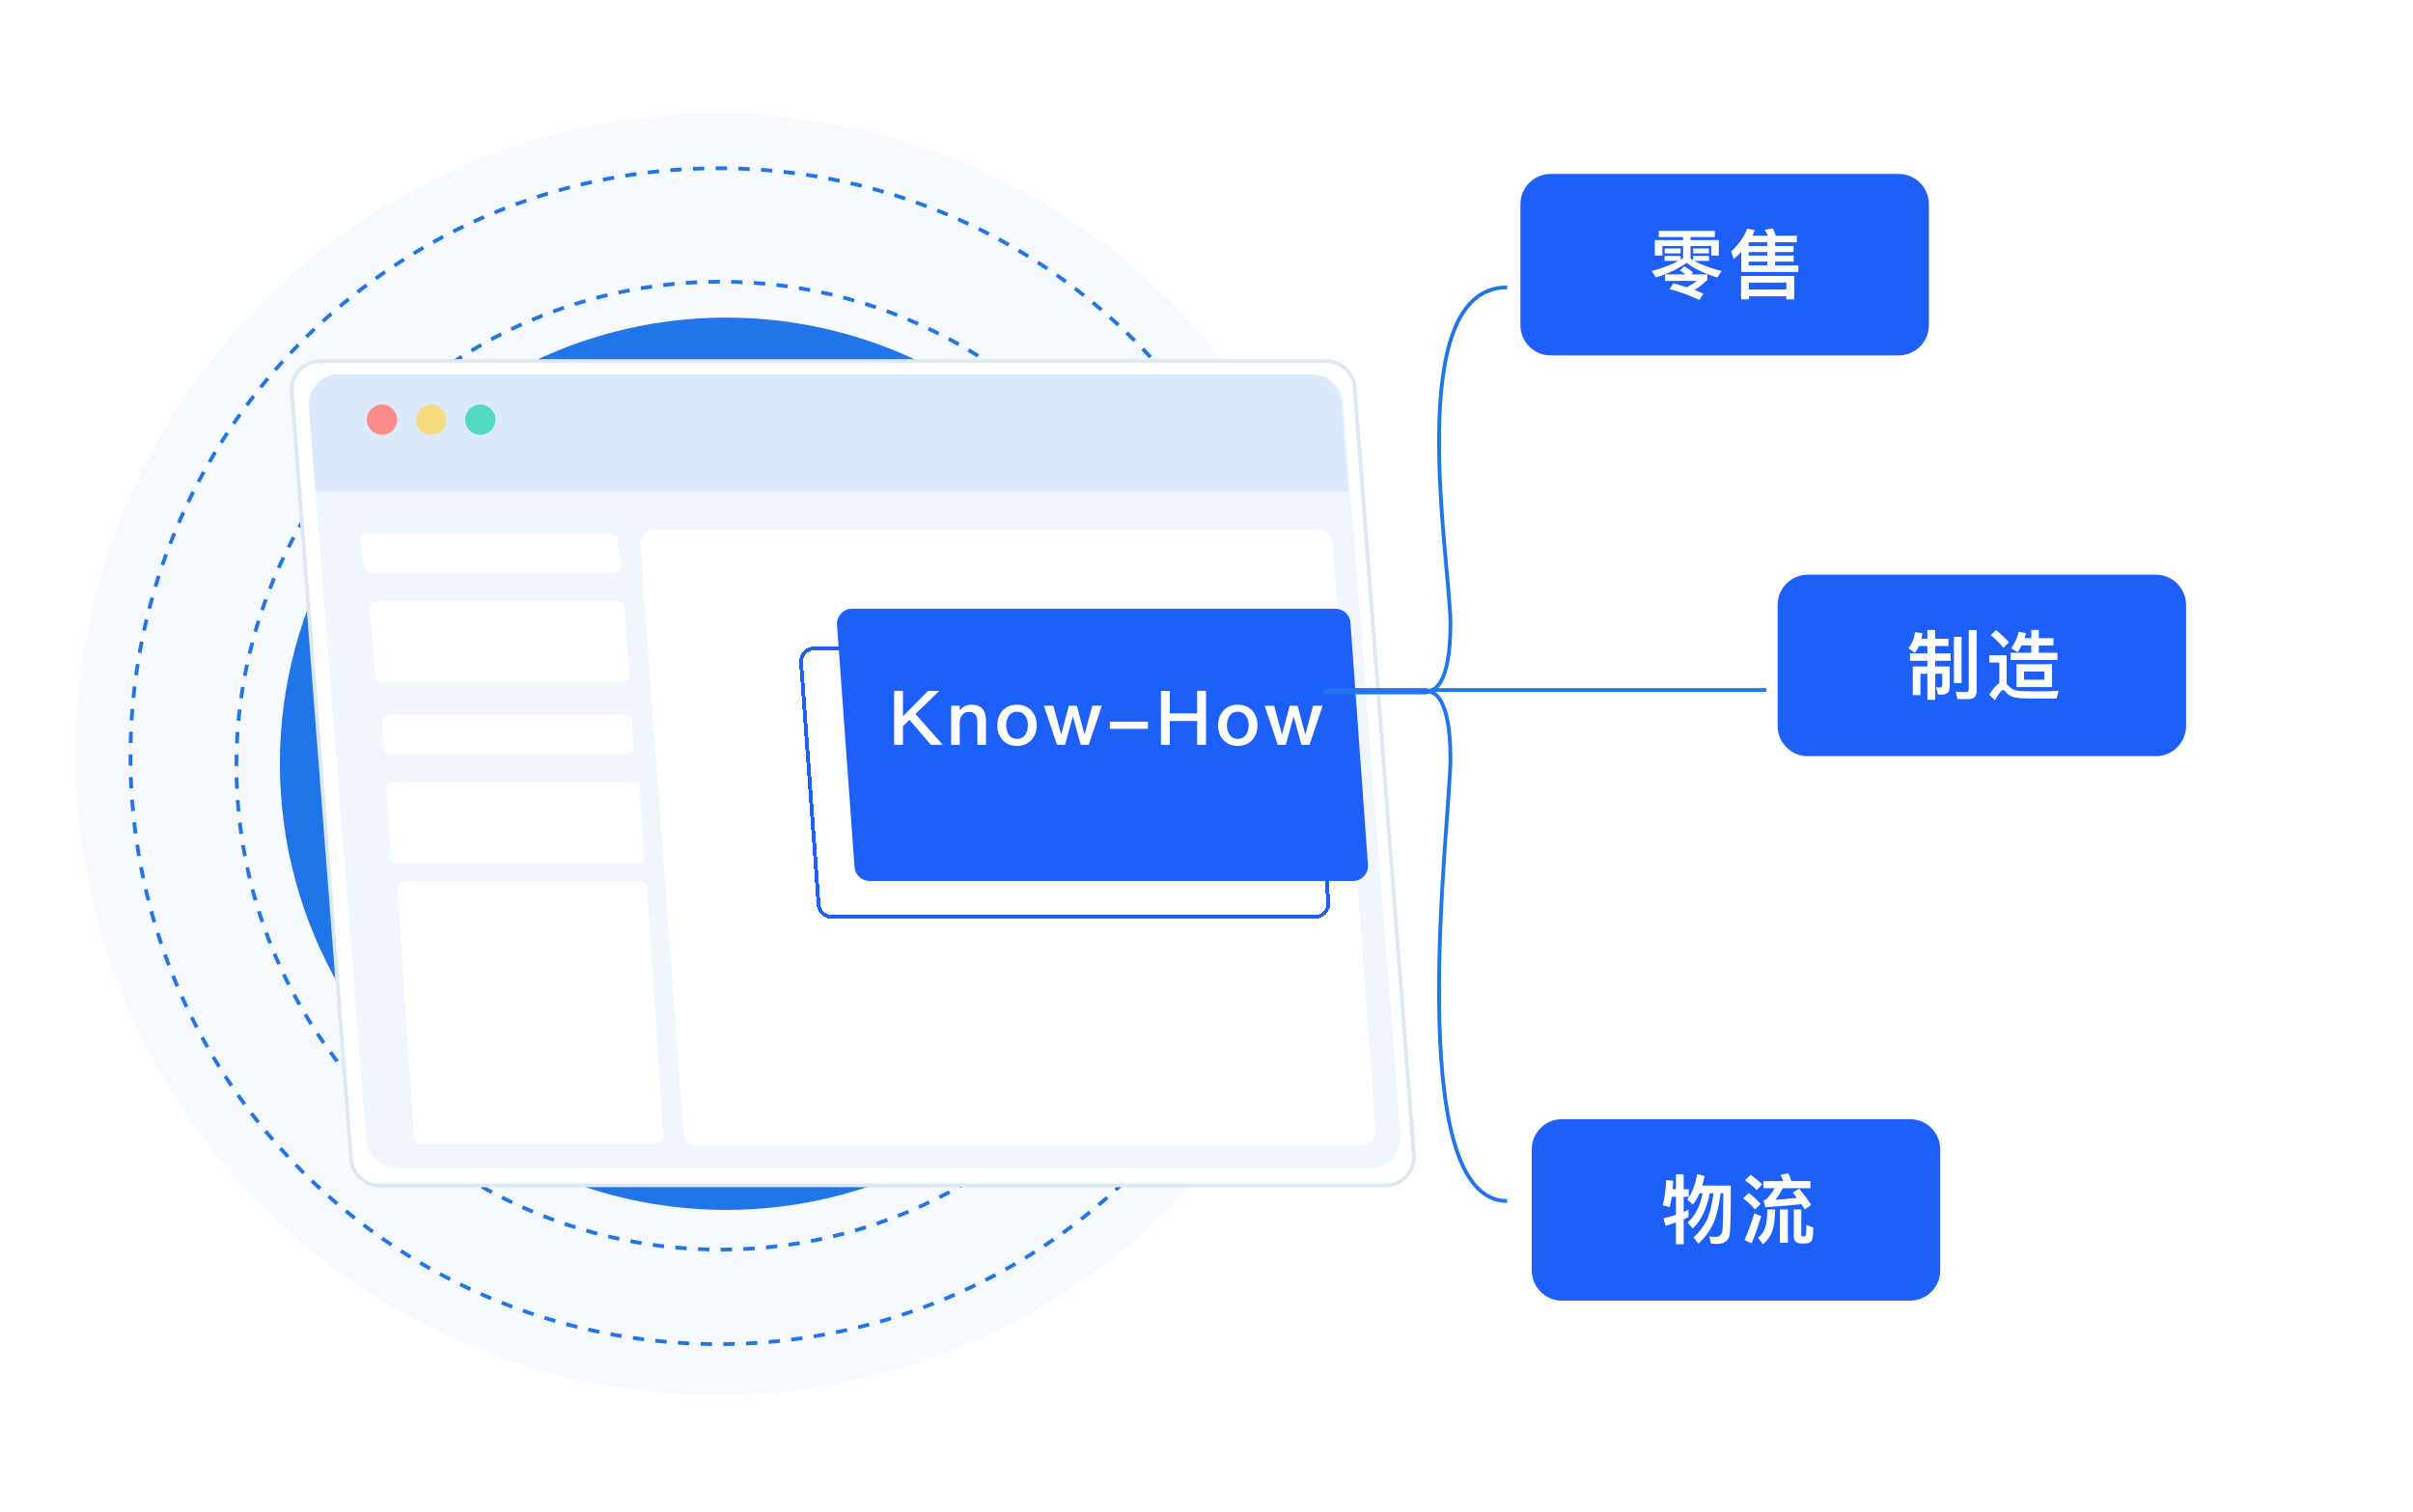 <svg width="638" height="400" viewBox="0 0 638 400" fill="none" xmlns="http://www.w3.org/2000/svg">
<circle cx="189.5" cy="199.5" r="169.5" fill="#F6F9FD"/>
<circle cx="190" cy="200" r="155.5" stroke="#2076E8" stroke-dasharray="3 3"/>
<circle cx="190.5" cy="202.5" r="128" stroke="#2076E8" stroke-dasharray="3 3"/>
<circle cx="192" cy="202" r="118" fill="#2076E8"/>
<path d="M84.642 95.5H350.689C354.485 95.5 357.661 98.331 358.13 102.06L358.167 102.423L373.837 305.423C374.173 309.779 370.728 313.5 366.358 313.5H100.311C96.515 313.5 93.339 310.669 92.87 306.94L92.833 306.577L77.163 103.577C76.827 99.221 80.272 95.5 84.642 95.5Z" fill="white" stroke="#DFE8F1"/>
<path d="M81.673 107.623C81.31 102.973 84.985 99 89.649 99H347.204C351.381 99 354.855 102.213 355.18 106.377L370.327 300.377C370.69 305.027 367.015 309 362.351 309H104.796C100.619 309 97.145 305.787 96.82 301.623L81.673 107.623Z" fill="#F1F5FC"/>
<path d="M81.668 107.619C81.308 102.971 84.983 99 89.645 99H346.692C350.87 99 354.345 102.216 354.668 106.381L356.5 130H83.405L81.668 107.619Z" fill="#DBE9FB"/>
<path d="M95.326 143.283C95.154 142.078 96.089 141 97.306 141L161.265 141C162.261 141 163.105 141.732 163.245 142.717L164.174 149.217C164.346 150.422 163.411 151.5 162.194 151.5H98.235C97.239 151.5 96.395 150.768 96.255 149.783L95.326 143.283Z" fill="white"/>
<path d="M101.1 191.095C101.045 189.955 101.956 189 103.098 189H165.093C166.161 189 167.04 189.838 167.091 190.905L167.4 197.405C167.455 198.545 166.544 199.5 165.402 199.5H103.407C102.339 199.5 101.46 198.662 101.409 197.595L101.1 191.095Z" fill="white"/>
<path d="M97.703 161.185C97.594 160.013 98.517 159 99.695 159H163.135C164.185 159 165.057 159.813 165.13 160.861L166.351 178.361C166.431 179.517 165.515 180.5 164.356 180.5H101.323C100.29 180.5 99.427 179.714 99.331 178.685L97.703 161.185Z" fill="white"/>
<path d="M102.149 209.139C102.069 207.983 102.985 207 104.144 207H167.135C168.185 207 169.057 207.813 169.13 208.861L170.351 226.361C170.431 227.517 169.515 228.5 168.356 228.5H105.365C104.315 228.5 103.443 227.687 103.37 226.639L102.149 209.139Z" fill="white"/>
<path d="M105.138 235.129C105.063 233.976 105.978 233 107.134 233H169.125C170.18 233 171.053 233.819 171.121 234.871L175.362 300.371C175.437 301.524 174.522 302.5 173.366 302.5H111.375C110.32 302.5 109.447 301.681 109.379 300.629L105.138 235.129Z" fill="white"/>
<path d="M169.314 144.292C169.145 141.974 170.979 140 173.304 140H348.343C350.439 140 352.18 141.618 352.333 143.708L363.686 298.708C363.855 301.026 362.021 303 359.696 303H184.657C182.561 303 180.82 301.382 180.667 299.292L169.314 144.292Z" fill="white"/>
<g filter="url(#filter0_d_551_2802)">
<path d="M215.3 167.5H343.074C344.852 167.5 346.337 168.83 346.549 170.577L346.565 170.748L351.191 234.748C351.338 236.775 349.732 238.5 347.7 238.5H219.926C218.148 238.5 216.663 237.17 216.451 235.423L216.435 235.252L211.809 171.252C211.662 169.225 213.268 167.5 215.3 167.5Z" stroke="#1D5FF9" shape-rendering="crispEdges"/>
</g>
<g filter="url(#filter1_d_551_2802)">
<path d="M221.31 161.288C221.143 158.972 222.977 157 225.3 157H353.075C355.172 157 356.913 158.62 357.064 160.712L361.69 224.712C361.857 227.028 360.023 229 357.7 229H229.925C227.828 229 226.087 227.38 225.936 225.288L221.31 161.288Z" fill="#1D5FF9"/>
</g>
<path d="M245.38 182.72H248.34L242.06 188.84L249.28 197H246.12L240.48 190.38L238.74 192.08V197H236.4V182.72H238.74V189.46L245.38 182.72ZM256.817 186.38C259.397 186.38 260.697 187.78 260.697 190.62V197H258.417V190.82C258.417 189.12 257.637 188.28 256.077 188.28C255.517 188.28 255.017 188.48 254.597 188.88C254.117 189.32 253.837 189.96 253.757 190.78V197H251.477V186.66H253.757V187.86C254.157 187.38 254.617 187 255.117 186.76C255.637 186.5 256.197 186.38 256.817 186.38ZM268.898 186.38C270.458 186.38 271.718 186.88 272.678 187.92C273.618 188.94 274.098 190.24 274.098 191.84C274.098 193.42 273.618 194.72 272.698 195.72C271.738 196.76 270.458 197.28 268.898 197.28C267.318 197.28 266.058 196.76 265.098 195.72C264.158 194.72 263.698 193.42 263.698 191.84C263.698 190.24 264.158 188.94 265.118 187.92C266.058 186.88 267.318 186.38 268.898 186.38ZM268.898 188.24C267.938 188.24 267.218 188.6 266.698 189.36C266.258 190 266.038 190.84 266.038 191.84C266.038 192.84 266.258 193.66 266.698 194.3C267.218 195.04 267.938 195.42 268.898 195.42C269.838 195.42 270.578 195.04 271.098 194.3C271.538 193.64 271.778 192.82 271.778 191.84C271.778 190.84 271.538 190 271.098 189.36C270.578 188.6 269.838 188.24 268.898 188.24ZM275.991 186.66H278.511L280.571 194.3L282.611 186.66H284.711L286.751 194.3L288.811 186.66H291.331L287.851 197H285.731L283.671 189.44L281.591 197H279.471L275.991 186.66ZM293.438 190.88H303.538V192.76H293.438V190.88ZM306.947 182.72H309.287V188.68H316.527V182.72H318.867V197H316.527V190.68H309.287V197H306.947V182.72ZM327.273 186.38C328.833 186.38 330.093 186.88 331.053 187.92C331.993 188.94 332.473 190.24 332.473 191.84C332.473 193.42 331.993 194.72 331.073 195.72C330.113 196.76 328.833 197.28 327.273 197.28C325.693 197.28 324.433 196.76 323.473 195.72C322.533 194.72 322.073 193.42 322.073 191.84C322.073 190.24 322.533 188.94 323.493 187.92C324.433 186.88 325.693 186.38 327.273 186.38ZM327.273 188.24C326.313 188.24 325.593 188.6 325.073 189.36C324.633 190 324.413 190.84 324.413 191.84C324.413 192.84 324.633 193.66 325.073 194.3C325.593 195.04 326.313 195.42 327.273 195.42C328.213 195.42 328.953 195.04 329.473 194.3C329.913 193.64 330.153 192.82 330.153 191.84C330.153 190.84 329.913 190 329.473 189.36C328.953 188.6 328.213 188.24 327.273 188.24ZM334.366 186.66H336.886L338.946 194.3L340.986 186.66H343.086L345.126 194.3L347.186 186.66H349.706L346.226 197H344.106L342.046 189.44L339.966 197H337.846L334.366 186.66Z" fill="white"/>
<path d="M402 54C402 49.582 405.582 46 410 46H502C506.418 46 510 49.582 510 54V86C510 90.418 506.418 94 502 94H475.5H458.5H410C405.582 94 402 90.418 402 86V54Z" fill="#1D5FF9"/>
<path d="M445.34 70.44C446.14 70.88 446.92 71.44 447.64 72.08L447.2 72.58H451.44V74.02C450.38 75.04 449.24 75.94 448.04 76.7C448.84 77 449.62 77.32 450.38 77.68L449.3 79.34C446.74 78.12 444.12 77.16 441.44 76.46L442.46 74.94C443.68 75.26 444.86 75.6 446 75.98C446.96 75.48 447.84 74.92 448.66 74.3H440.26V72.58H445.66C445.18 72.18 444.66 71.84 444.14 71.54L445.34 70.44ZM445.02 68.3V65.06H439.54V67.58H437.54V63.5H445.02V62.7H438.58V61.06H453.4V62.7H446.98V63.5H454.46V67.58H452.46V65.06H446.98V68.4C447.2 68.54 447.42 68.68 447.66 68.82V67.7H451.88V69H447.98C449.86 70.04 452.26 70.94 455.22 71.68L454.06 73.38C450.68 72.38 447.98 71.1 445.96 69.5C443.72 71.1 441.02 72.38 437.86 73.38L436.7 71.7C439.5 70.94 441.88 70.04 443.82 69H440.12V67.7H444.38V68.68C444.6 68.56 444.82 68.42 445.02 68.3ZM440.16 65.72H444.36V67.02H440.16V65.72ZM447.68 65.72H451.82V67.02H447.68V65.72ZM474.38 72.98V79.18H472.32V78.36H462.4V79.18H460.34V72.98H474.38ZM462.4 76.56H472.32V74.74H462.4V76.56ZM460.4 66.6C459.76 67.28 459.1 67.92 458.4 68.54L457.74 66.48C459.74 64.64 461.14 62.64 461.94 60.48L463.98 60.88C463.78 61.4 463.58 61.88 463.34 62.36H467.48C467.2 61.78 466.92 61.24 466.6 60.76L468.76 60.4C469.02 61 469.28 61.64 469.54 62.36H475.1V64.08H469.34V65.06H474.22V66.66H469.34V67.6H474.26V69.2H469.34V70.2H475.48V71.94H460.4V66.6ZM467.28 70.2V69.2H462.36V70.2H467.28ZM467.28 67.6V66.66H462.36V67.6H467.28ZM467.28 65.06V64.08H462.36V65.06H467.28Z" fill="white"/>
<path d="M470 160C470 155.582 473.582 152 478 152H570C574.418 152 578 155.582 578 160V192C578 196.418 574.418 200 570 200H543.5H526.5H478C473.582 200 470 196.418 470 192V160Z" fill="#1D5FF9"/>
<path d="M507.38 170.86C507.06 171.58 506.68 172.16 506.26 172.64L504.56 171.44C505.48 170.42 506.08 169 506.34 167.18L508.3 167.5C508.22 168.02 508.12 168.5 508 168.94H509.6V166.62H511.68V168.94H515.18V170.86H511.68V172.82H515.76V174.76H511.68V176.28H515.52V181.64C515.52 183 514.8 183.7 513.38 183.7H512.42L511.9 181.76L512.74 181.86C513.26 181.86 513.54 181.64 513.54 181.2V178.2H511.68V185.08H509.6V178.2H507.76V183.84H505.74V176.28H509.6V174.76H505V172.82H509.6V170.86H507.38ZM516.62 168.44H518.64V180.64H516.62V168.44ZM520.54 184.9H517.56L517.1 182.92C518.06 183 518.96 183.04 519.82 183.04C520.3 183.04 520.54 182.78 520.54 182.26V166.64H522.62V182.8C522.62 184.2 521.92 184.9 520.54 184.9ZM527.78 166.64C529.1 167.72 530.24 168.82 531.16 169.9L529.7 171.34C528.92 170.3 527.8 169.18 526.36 167.98L527.78 166.64ZM539.18 184.76C538.08 184.76 536.88 184.74 535.6 184.72C534.3 184.7 533.24 184.58 532.4 184.38C531.6 184.14 530.9 183.68 530.3 183C530.02 182.66 529.78 182.5 529.56 182.5C529.16 182.5 528.48 183.4 527.48 185.2L525.94 183.76C526.94 182.16 527.82 181.14 528.62 180.7V175.22H525.98V173.3H530.56V180.9L530.78 181.12C531.24 181.64 531.7 182.04 532.16 182.3C532.76 182.6 533.64 182.76 534.82 182.8C535.98 182.82 537.32 182.84 538.88 182.84C539.88 182.84 540.88 182.82 541.92 182.82C542.94 182.78 543.72 182.74 544.28 182.7L543.76 184.76H539.18ZM534.52 170.7C534.2 171.34 533.84 171.96 533.48 172.54L531.78 171.46C532.72 170.1 533.38 168.62 533.78 167.06L535.68 167.48C535.56 167.92 535.42 168.36 535.28 168.78H537.08V166.6H539.06V168.78H542.94V170.7H539.06V172.66H543.98V174.56H531.58V172.66H537.08V170.7H534.52ZM533.16 175.68H542.56V181.72H533.16V175.68ZM540.56 179.78V177.6H535.16V179.78H540.56Z" fill="white"/>
<path d="M405 304C405 299.582 408.582 296 413 296H505C509.418 296 513 299.582 513 304V336C513 340.418 509.418 344 505 344H478.5H461.5H413C408.582 344 405 340.418 405 336V304Z" fill="#1D5FF9"/>
<path d="M448.74 310.52L450.7 311.04C450.5 311.94 450.3 312.78 450.08 313.58H457.64C457.64 320.54 457.54 324.82 457.34 326.42C457.1 328.14 455.96 329 453.92 329C453.64 329 453.12 328.96 452.4 328.9L451.92 327.04C452.56 327.1 453.1 327.14 453.58 327.14C454.64 327.14 455.26 326.58 455.42 325.48C455.54 324.54 455.6 321.24 455.64 315.58H454.92C454.5 318.78 453.92 321.34 453.16 323.22C452.24 325.34 450.86 327.26 449.06 328.94L447.76 327.28C449.4 325.8 450.62 324.16 451.44 322.32C452.14 320.62 452.68 318.38 453.06 315.58H452.06C451.22 319.82 449.72 322.94 447.54 324.9L446.2 323.34C448.12 321.7 449.46 319.12 450.2 315.58H449.36C448.86 316.76 448.28 317.76 447.62 318.56L446.1 317.26C447.34 315.7 448.22 313.44 448.74 310.52ZM442.02 316.54C441.86 317.48 441.68 318.4 441.46 319.28L439.62 318.76C440.16 316.66 440.46 314.44 440.54 312.12L442.4 312.26C442.36 313.02 442.32 313.78 442.26 314.54H443.12V310.6H445.16V314.54H446.52V316.54H445.16V320.54C445.58 320.34 446 320.14 446.44 319.94V321.9C446 322.1 445.58 322.28 445.16 322.48V329.08H443.12V323.3C442.22 323.62 441.3 323.94 440.36 324.22L439.86 322.2C440.96 321.98 442.04 321.68 443.12 321.32V316.54H442.02ZM466.76 319.3L466.3 317.54C466.48 317.48 466.62 317.42 466.72 317.36C467.38 316.96 468.22 315.92 469.24 314.26H466.24V312.38H471.5C471.26 311.78 471.02 311.22 470.76 310.7L472.88 310.34C473.12 310.94 473.38 311.62 473.62 312.38H478.68V314.26H471.4C470.66 315.58 470 316.6 469.42 317.32C471.3 317.2 473.2 317.02 475.08 316.8C474.72 316.32 474.36 315.86 474 315.42L475.68 314.38C477.08 316.02 478.14 317.46 478.88 318.7L477.14 319.9C476.86 319.44 476.58 318.96 476.26 318.48C473.34 318.8 470.16 319.08 466.76 319.3ZM462.86 310.72C464.06 311.56 465.1 312.42 465.94 313.28L464.46 314.76C463.74 313.96 462.7 313.08 461.36 312.16L462.86 310.72ZM462.38 315.5C463.62 316.46 464.68 317.44 465.52 318.4L464.04 319.88C463.3 318.98 462.26 318 460.9 316.94L462.38 315.5ZM463.84 320.92L465.68 321.64C464.92 324.18 464.08 326.58 463.16 328.82L461.24 327.96C462.24 325.68 463.12 323.32 463.84 320.92ZM470.6 319.88H472.72V328.68H470.6V319.88ZM467.32 319.88H469.36C469.28 322.52 469.02 324.46 468.58 325.7C468.1 326.98 467.28 328.12 466.14 329.08L464.82 327.4C465.7 326.66 466.34 325.78 466.7 324.76C467.04 323.8 467.24 322.16 467.32 319.88ZM477.26 328.9H476.44C475 328.9 474.28 328.28 474.28 327.06V319.88H476.26V326.64C476.26 326.84 476.34 326.96 476.5 327H477.16C477.4 326.96 477.52 326.68 477.54 326.16C477.58 325.62 477.6 324.88 477.6 323.96L479.42 324.64C479.42 326.58 479.28 327.76 479 328.18C478.74 328.58 478.16 328.82 477.26 328.9Z" fill="white"/>
<path d="M378.5 182.5H467" stroke="#2076E8"/>
<circle cx="101" cy="111" r="4" fill="#FB8B8B"/>
<circle cx="114" cy="111" r="4" fill="#F6DA7D"/>
<circle cx="127" cy="111" r="4" fill="#51DBBF"/>
<path d="M350 182.5H377C379.167 183.333 383.5 181 383.5 165C383.5 149 370.5 76 398.5 76" stroke="#2076E8"/>
<path d="M350 183.146H377C379.167 182.313 383.5 184.646 383.5 200.646C383.5 216.646 370.5 317.646 398.5 317.646" stroke="#2076E8"/>
<defs>
<filter id="filter0_d_551_2802" x="207.299" y="167" width="148.401" height="80" filterUnits="userSpaceOnUse" color-interpolation-filters="sRGB">
<feFlood flood-opacity="0" result="BackgroundImageFix"/>
<feColorMatrix in="SourceAlpha" type="matrix" values="0 0 0 0 0 0 0 0 0 0 0 0 0 0 0 0 0 0 127 0" result="hardAlpha"/>
<feOffset dy="4"/>
<feGaussianBlur stdDeviation="2"/>
<feComposite in2="hardAlpha" operator="out"/>
<feColorMatrix type="matrix" values="0 0 0 0 0 0 0 0 0 0.184 0 0 0 0 0.738 0 0 0 0.25 0"/>
<feBlend mode="normal" in2="BackgroundImageFix" result="effect1_dropShadow_551_2802"/>
<feBlend mode="normal" in="SourceGraphic" in2="effect1_dropShadow_551_2802" result="shape"/>
</filter>
<filter id="filter1_d_551_2802" x="217.299" y="157" width="148.401" height="80" filterUnits="userSpaceOnUse" color-interpolation-filters="sRGB">
<feFlood flood-opacity="0" result="BackgroundImageFix"/>
<feColorMatrix in="SourceAlpha" type="matrix" values="0 0 0 0 0 0 0 0 0 0 0 0 0 0 0 0 0 0 127 0" result="hardAlpha"/>
<feOffset dy="4"/>
<feGaussianBlur stdDeviation="2"/>
<feComposite in2="hardAlpha" operator="out"/>
<feColorMatrix type="matrix" values="0 0 0 0 0 0 0 0 0 0.184 0 0 0 0 0.738 0 0 0 0.25 0"/>
<feBlend mode="normal" in2="BackgroundImageFix" result="effect1_dropShadow_551_2802"/>
<feBlend mode="normal" in="SourceGraphic" in2="effect1_dropShadow_551_2802" result="shape"/>
</filter>
</defs>
</svg>
